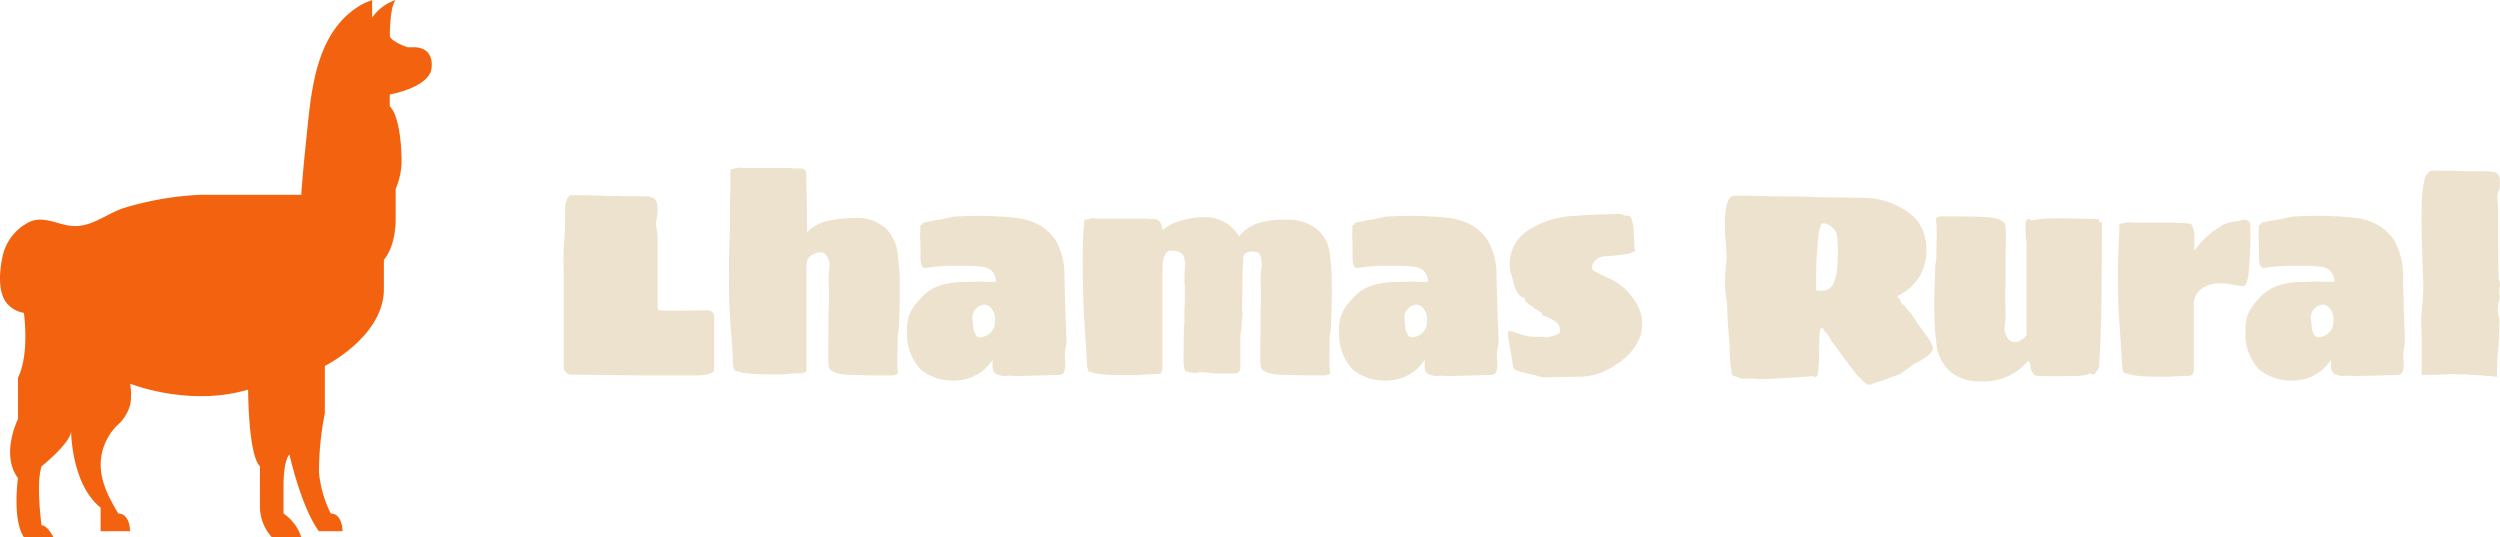 <svg xmlns="http://www.w3.org/2000/svg" width="288.068" height="61.891" viewBox="0 0 288.068 61.891"><defs><style>.a{fill:#f2620f;}.b{fill:#ede2cd;}</style></defs><g transform="translate(227 509.945)"><path class="a" d="M118.025,32.581s0-3.4.68-4.081a5.31,5.31,0,0,0-2.72,2.04V28.5c0,.012-.817.323-.868.349a8.986,8.986,0,0,0-1.8,1.209c-3.731,3.177-4.337,8.755-4.8,13.312-.21,2.062-.433,4.126-.594,6.193-.035.456-.093.923-.093,1.381H96.261a35.636,35.636,0,0,0-9.046,1.577c-2.015.716-3.677,2.254-5.951,2-1.613-.178-3.144-1.181-4.773-.445A5.8,5.8,0,0,0,73.369,58.2c-.3,1.467-.5,3.6.31,4.947a3.187,3.187,0,0,0,2.179,1.4s.68,4.761-.68,7.481v4.761s-2.04,4.081,0,6.8c0,0-.68,4.761.68,6.8h3.4s-.68-1.36-1.36-1.36c0,0-.68-4.761,0-6.8,0,0,3.4-2.72,3.4-4.081,0,0,0,6.121,3.4,8.842v2.72h3.4s0-2.04-1.36-2.04c-1.368-2.281-2.539-4.594-1.8-7.3a6.566,6.566,0,0,1,1.615-2.8,4.912,4.912,0,0,0,1.563-2.459,7.131,7.131,0,0,0-.018-2.4s6.8,2.72,13.6.68c0,0,0,7.481,1.36,8.842V86.99a5.311,5.311,0,0,0,1.36,3.4h3.4a5.31,5.31,0,0,0-2.04-2.72v-3.4s0-2.72.68-3.4c0,0,1.36,6.121,3.4,8.842h2.72s0-2.04-1.36-2.04a13.417,13.417,0,0,1-1.36-4.761,34.89,34.89,0,0,1,.68-6.8V70.667s6.8-3.4,6.8-8.842v-3.4s1.36-1.36,1.36-4.761v-3.4a8.252,8.252,0,0,0,.68-3.4s0-4.761-1.36-6.121v-1.36s4.081-.68,4.761-2.72c0,0,.68-2.72-2.04-2.72h-.68S118.025,33.261,118.025,32.581Z" transform="translate(-300.106 -538.445)"></path><path class="b" d="M16.027.31H11.346Q9.7.31,8.494.295T6.541.279Q5.828.279,5.3.264T4.433.248L1.8.217a.8.8,0,0,1-.574-.264A.8.8,0,0,1,.961-.62V-10.757L.93-12.493a22.99,22.99,0,0,1,.077-2.573q.108-1.209.109-2.914v-.744a2.778,2.778,0,0,1,.31-1.457.582.582,0,0,1,.558-.279q.806,0,1.643.016t1.767.046a1.471,1.471,0,0,0,.341.031H7.084a5.3,5.3,0,0,1,.635.031h2.542a2.325,2.325,0,0,1,1.054.233q.465.233.465,1.41l-.031.248a1.645,1.645,0,0,1-.016.186,2.905,2.905,0,0,0-.016.341,2.394,2.394,0,0,0-.124.682,3.2,3.2,0,0,0,.031.419,4.358,4.358,0,0,0,.093.481,2.57,2.57,0,0,0,.016.31,1.645,1.645,0,0,1,.016.186l.031.186v8.122q0,.279.186.326a2.121,2.121,0,0,0,.5.047h2.356q.465,0,1.116-.016t1.55-.016a.845.845,0,0,1,.573.2.565.565,0,0,1,.233.418V-.341q0,.217-.295.372a1.676,1.676,0,0,1-.635.186A6.654,6.654,0,0,1,16.027.31ZM39.556-5.084a2.148,2.148,0,0,1-.062.434,2.863,2.863,0,0,0-.062.62q0,.558-.015,1.3T39.4-1.209v.341a.532.532,0,0,0,.031.217q0,.155.016.31t.015.279q0,.372-.837.372H37.107q-.775,0-1.535-.016T34.038.248Q32.054.217,31.527-.527q-.031-.155-.062-.512t-.031-.853q0-1.178.015-1.891t.015-1.488V-6.588q0-.449.031-1.132a19.807,19.807,0,0,0,0-2.216,11.1,11.1,0,0,1,.031-1.876,2.042,2.042,0,0,0-.4-1.8q-.558-.527-1.457,0a1.19,1.19,0,0,0-.713.945,6.11,6.11,0,0,0-.031,1.038V-.31a.345.345,0,0,0-.031.155.122.122,0,0,1-.124.093h-.047q-.015,0-.077.062l-.155.062q-.558,0-1.085.031T26.381.186H24.552q-1.271,0-2.139-.078A7.074,7.074,0,0,1,20.8-.217.164.164,0,0,1,20.615-.4a1.15,1.15,0,0,1-.155-.62q-.062-1.829-.17-3.069t-.17-2.232Q20.026-7.5,20.01-8.959T20-12.183v-.9l.031-1.364.062-1.612.031-4.247a1.657,1.657,0,0,0,.031-.326q0-.17,0-.449v-1.364q0-.341,0-.558a1.471,1.471,0,0,1,.031-.341q0-.124.093-.124a1.163,1.163,0,0,0,.527-.124h.124a.848.848,0,0,0,.186-.031h.155a.345.345,0,0,1,.155.031H26.8a1.386,1.386,0,0,1,.325.031l.961.031q.62,0,.744.279a1.2,1.2,0,0,1,.077.434q.015.31.015.744v.744a3.33,3.33,0,0,0,.031.558v.558q0,.031.016.465t.015,1.07v2.5a4.838,4.838,0,0,1,2.527-1.348,14.755,14.755,0,0,1,2.9-.295,4.982,4.982,0,0,1,3.627,1.163,4.836,4.836,0,0,1,1.395,2.96q.093.713.171,1.643t.077,2.635q0,1.023-.031,2.093T39.556-5.084ZM46.469.868A5.851,5.851,0,0,1,42.1-.357a5.919,5.919,0,0,1-1.581-4.262A5.667,5.667,0,0,1,40.75-6.6a5.737,5.737,0,0,1,1.132-1.736,5.4,5.4,0,0,1,2.108-1.6,8.92,8.92,0,0,1,3.162-.512q.775-.031,1.349-.047a7.476,7.476,0,0,1,.883.016q.9.031,1.395,0a1.852,1.852,0,0,0-.62-1.364,1.865,1.865,0,0,0-.868-.341,12.8,12.8,0,0,0-1.612-.124H45.2a1.441,1.441,0,0,0-.326.015,1.2,1.2,0,0,1-.294.016H44.33l-1.829.217q-.434-.155-.434-1.209v-1.1q0-.511-.062-1.628a1.561,1.561,0,0,0,.031-.558l.031-.465a.253.253,0,0,0,.186-.062l.155-.186a.1.1,0,0,1,.093-.062,1.969,1.969,0,0,0,.356-.047l.542-.108.682-.124a1.7,1.7,0,0,1,.372-.062l1.162-.248a5.625,5.625,0,0,1,.76-.093q1.767-.093,3.472-.046t3.054.2a7.136,7.136,0,0,1,1.968.434,5.633,5.633,0,0,1,2.821,2.248,8.136,8.136,0,0,1,.961,4.045L58.776-6.6q.031.868.062,1.535t.031.915l.031.682q-.124.62-.171,1.07a6.06,6.06,0,0,0-.015.976A3.391,3.391,0,0,1,58.637-.14a.584.584,0,0,1-.543.388L53.072.4A5.757,5.757,0,0,0,51.894.372a1.518,1.518,0,0,1-.589-.046q-.248-.078-.5-.17-.434-.186-.434-.93v-.372a.126.126,0,0,1,.031-.093v-.093q-.062-.062-.093-.062A4.881,4.881,0,0,1,48.624.186,4.82,4.82,0,0,1,46.469.868Zm2.356-4.96a1.752,1.752,0,0,0,1.8-1.488l.031-.589a1.758,1.758,0,0,0-.372-1.162,1.02,1.02,0,0,0-.868-.511,1.377,1.377,0,0,0-1.007.527A1.447,1.447,0,0,0,48.05-6.2l.124,1.178Q48.422-4.092,48.825-4.092Zm40.517-.992a2.149,2.149,0,0,1-.062.434,2.864,2.864,0,0,0-.062.62q0,.558-.016,1.3t-.015,1.519q0,.31,0,.4a.345.345,0,0,0,.031.155q0,.155.016.31t.016.279a.293.293,0,0,1-.171.295,1.873,1.873,0,0,1-.667.078H86.893q-.589,0-1.24-.016L83.824.248Q81.809.186,81.313-.527a5.814,5.814,0,0,1-.093-1.364q0-1.178.016-1.891t.016-1.488v-.589q0-.713,0-1.1t.031-.76a19.808,19.808,0,0,0,0-2.216,11.1,11.1,0,0,1,.031-1.876,3.078,3.078,0,0,0-.139-1.814q-.295-.449-1.256-.294a.7.7,0,0,0-.666.744q-.015.651-.077,1.643l-.062,4.278.062.31L79.05-5.208a2.219,2.219,0,0,1-.062.465,2.709,2.709,0,0,0-.062.589V-.589q0,.682-.775.682H76.586q-.543,0-.853-.031L75.082,0a3.231,3.231,0,0,0-.977-.031,2.269,2.269,0,0,1-.589.047,4.544,4.544,0,0,1-.977-.233A4.678,4.678,0,0,1,72.385-1.8q0-1.178.016-2.015t.015-1.581a1.814,1.814,0,0,0,.062-.62V-7.1q0-.372.031-.682a23.532,23.532,0,0,0,0-2.418,12.024,12.024,0,0,1,.031-1.953,2.471,2.471,0,0,0-.263-1.488,1.7,1.7,0,0,0-1.286-.4.654.654,0,0,0-.636.263,1.838,1.838,0,0,0-.279.635q-.077.341-.108.527v.434h-.031V-.372q0,.124-.062.155A.412.412,0,0,0,69.843,0a.143.143,0,0,1-.155.093H69.6Q69.533.155,69.5.14a.11.11,0,0,0-.093.016q-.682,0-1.209.031a8.675,8.675,0,0,0-.9.093H65.41q-1.4,0-2.248-.078A7.8,7.8,0,0,1,61.6-.093q-.217,0-.217-.186L61.287-.6a1.271,1.271,0,0,1-.031-.326q-.093-1.8-.186-3.146t-.155-2.341q-.062-1.054-.108-2.759t-.047-3.813v-.93l.031-1.364.062-1.209.062-.558a1.767,1.767,0,0,1,.031-.465q0-.124.155-.124a1.245,1.245,0,0,0,.5-.124.51.51,0,0,0,.124-.016q.062-.015.155-.046a.661.661,0,0,1,.341.062h5.6a.745.745,0,0,1,.232.031l.961.031q.837.031.93,1.271A5.417,5.417,0,0,1,72.029-17.5a9.613,9.613,0,0,1,2.805-.419,4.624,4.624,0,0,1,2.294.589,4.187,4.187,0,0,1,1.643,1.643,4.407,4.407,0,0,1,2.077-1.5,10.269,10.269,0,0,1,3.348-.449A5.488,5.488,0,0,1,87.668-16.6a4.107,4.107,0,0,1,1.55,2.9,19.562,19.562,0,0,1,.2,1.984q.046.961.047,2.294,0,1.023-.031,2.093T89.342-5.084ZM96.255.868A5.851,5.851,0,0,1,91.884-.357,5.919,5.919,0,0,1,90.3-4.619,5.667,5.667,0,0,1,90.535-6.6a5.737,5.737,0,0,1,1.132-1.736,5.4,5.4,0,0,1,2.108-1.6,8.92,8.92,0,0,1,3.162-.512q.775-.031,1.349-.047a7.476,7.476,0,0,1,.883.016q.9.031,1.395,0a1.852,1.852,0,0,0-.62-1.364,1.865,1.865,0,0,0-.868-.341,12.8,12.8,0,0,0-1.612-.124h-2.48a1.441,1.441,0,0,0-.326.015,1.2,1.2,0,0,1-.295.016h-.248l-1.829.217q-.434-.155-.434-1.209v-1.1q0-.511-.062-1.628a1.561,1.561,0,0,0,.031-.558l.031-.465a.253.253,0,0,0,.186-.062l.155-.186a.1.1,0,0,1,.093-.062,1.969,1.969,0,0,0,.356-.047l.543-.108.682-.124a1.7,1.7,0,0,1,.372-.062l1.162-.248a5.625,5.625,0,0,1,.759-.093q1.767-.093,3.472-.046t3.054.2a7.136,7.136,0,0,1,1.968.434,5.633,5.633,0,0,1,2.821,2.248,8.136,8.136,0,0,1,.961,4.045l.124,4.526q.031.868.062,1.535t.031.915l.031.682q-.124.62-.171,1.07a6.059,6.059,0,0,0-.015.976,3.391,3.391,0,0,1-.077,1.287.584.584,0,0,1-.543.388L102.858.4A5.757,5.757,0,0,0,101.68.372a1.518,1.518,0,0,1-.589-.046q-.248-.078-.5-.17-.434-.186-.434-.93v-.372a.126.126,0,0,1,.031-.093v-.093q-.062-.062-.093-.062A4.881,4.881,0,0,1,98.41.186,4.82,4.82,0,0,1,96.255.868Zm2.356-4.96a1.752,1.752,0,0,0,1.8-1.488l.031-.589a1.758,1.758,0,0,0-.372-1.162,1.02,1.02,0,0,0-.868-.511,1.377,1.377,0,0,0-1.007.527A1.447,1.447,0,0,0,97.836-6.2l.124,1.178Q98.208-4.092,98.611-4.092ZM113.894.527,113.46.465l-.589-.186a5.474,5.474,0,0,1-.837-.186,3.683,3.683,0,0,0-.744-.155l-.31-.124a.762.762,0,0,0-.279-.062,1.378,1.378,0,0,0-.171-.14,1.345,1.345,0,0,1-.14-.109l-.62-3.72v-.248q0-.372.186-.372.961.31,1.612.511a5.152,5.152,0,0,0,1.519.2h.651a.532.532,0,0,1,.217.031,3.167,3.167,0,0,0,.93-.124q.4-.124.62-.217a.384.384,0,0,0,.248-.4,1.234,1.234,0,0,0-.217-.775,2.752,2.752,0,0,0-.868-.62L113.8-6.6q-.186,0-.108-.139t-.264-.264a.089.089,0,0,0-.031-.062l-.031-.031a.779.779,0,0,1-.2-.109,1.121,1.121,0,0,0-.295-.14l-.186-.062q.093,0,.093-.031a.082.082,0,0,0-.093-.093q-.031,0-.108-.093a.39.39,0,0,0-.232-.124,1,1,0,0,1-.248-.2.44.44,0,0,0-.186-.14.5.5,0,0,1-.217-.341v-.217q-.775,0-1.271-1.581-.186-.744-.326-1.286a3.87,3.87,0,0,1-.14-.945,4.581,4.581,0,0,1,1.953-3.829,10.593,10.593,0,0,1,5.518-1.782q1.271-.093,2.666-.155t2.635-.062a3.9,3.9,0,0,1,.372.124.761.761,0,0,0,.279.062q.527.031.589.279t.186.682a5.822,5.822,0,0,1,.093.961q.031.713.093,1.891a.122.122,0,0,1,.093.124q0,.186-.651.434-.217.031-.465.078a2.53,2.53,0,0,1-.465.047l-.62.093a9.648,9.648,0,0,1-1.3.093,1.6,1.6,0,0,0-1.147.527,1.1,1.1,0,0,0-.341.728.529.529,0,0,0,.372.512,4.267,4.267,0,0,0,.558.294q.372.171.961.45a6.85,6.85,0,0,1,3.627,3.782,3.288,3.288,0,0,1,.186.682,4.911,4.911,0,0,1,.062.806,4.7,4.7,0,0,1-.217,1.488,6.618,6.618,0,0,1-2.759,3.193A7.43,7.43,0,0,1,118.141.465Zm37.51.837a.645.645,0,0,1-.248-.031,3.02,3.02,0,0,1-.713-.62A.305.305,0,0,1,150.365.6q-.015-.047-.046-.046Q150.257.5,150.226.5h-.031L150.04.372,147-3.689a1.418,1.418,0,0,0-.2-.418q-.14-.2-.294-.419a1.355,1.355,0,0,1-.217-.2,1.14,1.14,0,0,1-.155-.233q-.124-.186-.248-.186T145.7-4.8a10.2,10.2,0,0,0-.077,1.24q-.015.837-.016,1.55a12.217,12.217,0,0,1-.155,2.108q-.031.372-.248.372h-.217L144.894.4h-.031q-.713.062-1.922.14t-2.4.14q-1.194.062-1.907.062a2.266,2.266,0,0,1-.279-.016,1.136,1.136,0,0,1-.217-.046h-1.457L135.625.31l-.093-.217V-.031a.645.645,0,0,1-.031-.248,1.586,1.586,0,0,0-.031-.232q-.031-.17-.062-.419-.093-.9-.108-1.566t.016-.45q-.031-.4-.093-1.085T135.1-5.673l-.062-1.085a11.443,11.443,0,0,0-.093-1.674l-.093-.651a6.7,6.7,0,0,1-.077-1.178q.015-.558.016-1.085a.126.126,0,0,1,.031-.093v-.279a3.005,3.005,0,0,0,.031-.558l.062-.527.031-.341q0-.62-.093-1.86a15.745,15.745,0,0,1-.093-1.891q0-.806.047-1.426a4.237,4.237,0,0,1,.171-.992q.217-1.085.9-1.085,1.674,0,3.395.046t3.425.047q.4,0,.977.015t1.348.046l1.147.031,4.216.062a8.939,8.939,0,0,1,5.828,1.922,4.557,4.557,0,0,1,1.333,1.8,5.8,5.8,0,0,1,.434,2.232,6.146,6.146,0,0,1-.45,2.4,5.463,5.463,0,0,1-1.255,1.845A6.678,6.678,0,0,1,154.566-8.8q.124.031.279.264a1.536,1.536,0,0,1,.217.48.342.342,0,0,0,.171.171.656.656,0,0,1,.232.2l.4.5.217.217a.923.923,0,0,1,.14.171q.046.078.108.17l.961,1.426q.434.62.76,1.038a3.171,3.171,0,0,1,.449.729,1.474,1.474,0,0,1,.217.589q0,.527-.93,1.147-.217.124-.4.248a4.053,4.053,0,0,1-.434.248,2.371,2.371,0,0,0-.713.434l-1.054.744a2.561,2.561,0,0,1-.62.326q-.31.108-.651.2-.062,0-.062.031t-.047.016q-.046-.016-.108.047a3.94,3.94,0,0,1-.961.341,1.616,1.616,0,0,1-.527.155.708.708,0,0,1-.4.155h-.124q-.062.124-.093.124ZM145.545-9.455h.434a1.316,1.316,0,0,0,1.3-.884,5.84,5.84,0,0,0,.434-1.937q.031-.341.046-.713t.016-.806v-.31a14.1,14.1,0,0,0-.093-1.55,1.624,1.624,0,0,0-.806-1.271,1.543,1.543,0,0,0-.9-.279q-.155,0-.217.372a7.328,7.328,0,0,0-.31,2.108q-.031.279-.062.62t-.062.744l-.031.9q-.031.868-.031,1.6v1.286q0,.093.062.093Zm32.55-7.967q.093,0,.093.155,0,3.286-.016,5.735t-.046,4.294q-.031,1.845-.093,3.348T177.878-.93a.926.926,0,0,1-.186.62,1.9,1.9,0,0,0-.248.341q-.031.031-.031.047t-.062.078l-.093.062a.684.684,0,0,0-.232-.078,1.48,1.48,0,0,0-.295-.047l-.062.062a.179.179,0,0,1-.124.062,6.751,6.751,0,0,1-1.24.155Q174.592.4,173.073.4h-1.3a8.011,8.011,0,0,1-1.3-.093A2.423,2.423,0,0,1,170-.434a2.227,2.227,0,0,1-.047-.372.539.539,0,0,0-.077-.31q-.031-.155-.124-.155l-.186-.062v.155h-.031a6.657,6.657,0,0,1-5.394,2.17A5.016,5.016,0,0,1,160.7-.155a5.008,5.008,0,0,1-1.581-3.224q-.124-1.054-.186-2.2t-.062-2.387q0-1.023.047-2.093T159-12.307a2.372,2.372,0,0,1,.062-.45,2.926,2.926,0,0,0,.062-.6q0-.558.016-1.457t.016-1.674v-.434a.179.179,0,0,0-.031-.124q0-.155-.015-.31t-.016-.279a.293.293,0,0,1,.171-.295,1.873,1.873,0,0,1,.666-.078h1.519q.775,0,1.535.016t1.535.046q2.015.062,2.511.775a5.814,5.814,0,0,1,.093,1.364q0,1.178-.015,2.046t-.016,1.643v1.674q0,.4-.031.775-.031,1.147.016,2.2a12.336,12.336,0,0,1-.047,1.891,2.089,2.089,0,0,0,.419,1.767,1.127,1.127,0,0,0,1.442.031,1.273,1.273,0,0,0,.62-.62v-10.54a7.039,7.039,0,0,1-.093-.992,1.571,1.571,0,0,1-.031-.434v-.775q0-.558.434-.558.186,0,.186.155v.031a5.714,5.714,0,0,1,1.271-.2q.93-.078,1.8-.078h.744l3.875.093q.155,0,.155.093a.027.027,0,0,1,.031.031v.155q-.031,0-.031.093L178-17.36Q178.064-17.422,178.1-17.422ZM184.853.465a24.106,24.106,0,0,1-2.418-.093,7.282,7.282,0,0,1-1.519-.31.241.241,0,0,1-.248-.155,1.51,1.51,0,0,1-.124-.62L180.2-5.952q-.062-.868-.093-1.612t-.047-1.628q-.015-.883-.016-2.092v-.9l.031-1.3.062-1.55.062-1.147v-.666a.745.745,0,0,1,.031-.233q0-.093.124-.093a1.364,1.364,0,0,0,.558-.124h.124a.848.848,0,0,0,.186-.031h.171a.387.387,0,0,1,.171.031h4.991a1.152,1.152,0,0,1,.279.031l.961.031q.372.031.542.062a.365.365,0,0,1,.264.217l.248.868v2.046a9.308,9.308,0,0,1,2.7-2.6,3.7,3.7,0,0,1,1.581-.713q.775-.124,1.3-.248a.673.673,0,0,1,.62.108.733.733,0,0,1,.248.6,52.484,52.484,0,0,1-.186,5.409q-.186,1.535-.682,1.5a7.536,7.536,0,0,1-1.193-.17,6.92,6.92,0,0,0-1.473-.14,3.342,3.342,0,0,0-2.123.667,2.029,2.029,0,0,0-.853,1.659v7.75q0,.155-.062.186a.245.245,0,0,0-.031.155.147.147,0,0,1-.155.124q.031,0-.093.062l-.155.062q-1.209,0-2.294.093Zm15.841.4a5.851,5.851,0,0,1-4.371-1.225,5.919,5.919,0,0,1-1.581-4.262,5.667,5.667,0,0,1,.232-1.984,5.738,5.738,0,0,1,1.132-1.736,5.4,5.4,0,0,1,2.108-1.6,8.921,8.921,0,0,1,3.162-.512q.775-.031,1.348-.047a7.476,7.476,0,0,1,.883.016q.9.031,1.4,0a1.852,1.852,0,0,0-.62-1.364,1.865,1.865,0,0,0-.868-.341,12.8,12.8,0,0,0-1.612-.124h-2.48a1.441,1.441,0,0,0-.326.015,1.2,1.2,0,0,1-.294.016h-.248l-1.829.217q-.434-.155-.434-1.209v-1.1q0-.511-.062-1.628a1.561,1.561,0,0,0,.031-.558l.031-.465a.253.253,0,0,0,.186-.062l.155-.186a.1.1,0,0,1,.093-.062,1.969,1.969,0,0,0,.356-.047l.543-.108.682-.124a1.7,1.7,0,0,1,.372-.062l1.163-.248a5.625,5.625,0,0,1,.76-.093q1.767-.093,3.472-.046t3.053.2a7.136,7.136,0,0,1,1.969.434,5.633,5.633,0,0,1,2.821,2.248,8.136,8.136,0,0,1,.961,4.045L213-6.6q.031.868.062,1.535t.031.915l.031.682q-.124.62-.171,1.07a6.057,6.057,0,0,0-.016.976,3.391,3.391,0,0,1-.077,1.287.584.584,0,0,1-.542.388L207.3.4a5.757,5.757,0,0,0-1.178-.031,1.518,1.518,0,0,1-.589-.046q-.248-.078-.5-.17-.434-.186-.434-.93v-.372a.126.126,0,0,1,.031-.093v-.093q-.062-.062-.093-.062A4.881,4.881,0,0,1,202.848.186,4.82,4.82,0,0,1,200.694.868Zm2.356-4.96a1.752,1.752,0,0,0,1.8-1.488l.031-.589a1.758,1.758,0,0,0-.372-1.162,1.02,1.02,0,0,0-.868-.511,1.377,1.377,0,0,0-1.007.527,1.447,1.447,0,0,0-.357,1.116l.124,1.178Q202.647-4.092,203.05-4.092ZM223.727.465l-.434-.031-.4-.062h-.5q-.217-.031-.62-.062t-.992-.062a2.009,2.009,0,0,1-.465-.031A.911.911,0,0,0,220.1.186h-.868l-.31-.031L217.6.2q-.45.016-.7.031t-.589.015h-.62l-.558.031-.093-.124V-4.4q0-.248-.016-.543t-.047-.543v-.744l.124-1.333q.062-.775.109-1.689a16.281,16.281,0,0,0-.016-1.876q-.124-3.348-.155-5.518t.046-3.472a11.027,11.027,0,0,1,.264-2.015,1.647,1.647,0,0,1,.713-1.147l3.627.031a2.126,2.126,0,0,0,.4.031h2.418a.532.532,0,0,0,.217.031,2.69,2.69,0,0,1,.372.031.883.883,0,0,1,.9.558,2.179,2.179,0,0,1,.062.45v.325l-.031.248v.372q-.093.217-.186.449a.955.955,0,0,0-.062.48v.465a.151.151,0,0,1,.031.109v.326l.031.248v.713l.031,6.572a.806.806,0,0,1,.031.248v.62a1.766,1.766,0,0,0,.155.589,2.008,2.008,0,0,1-.031.465,2.229,2.229,0,0,0-.031.5,1.551,1.551,0,0,0,.016.481,1.51,1.51,0,0,1-.047.635,4.778,4.778,0,0,0-.155,1.054,3.715,3.715,0,0,0,.186,1.023q0,2.046-.14,3.549T223.727.465Z" transform="translate(-163 -467)"></path></g></svg>